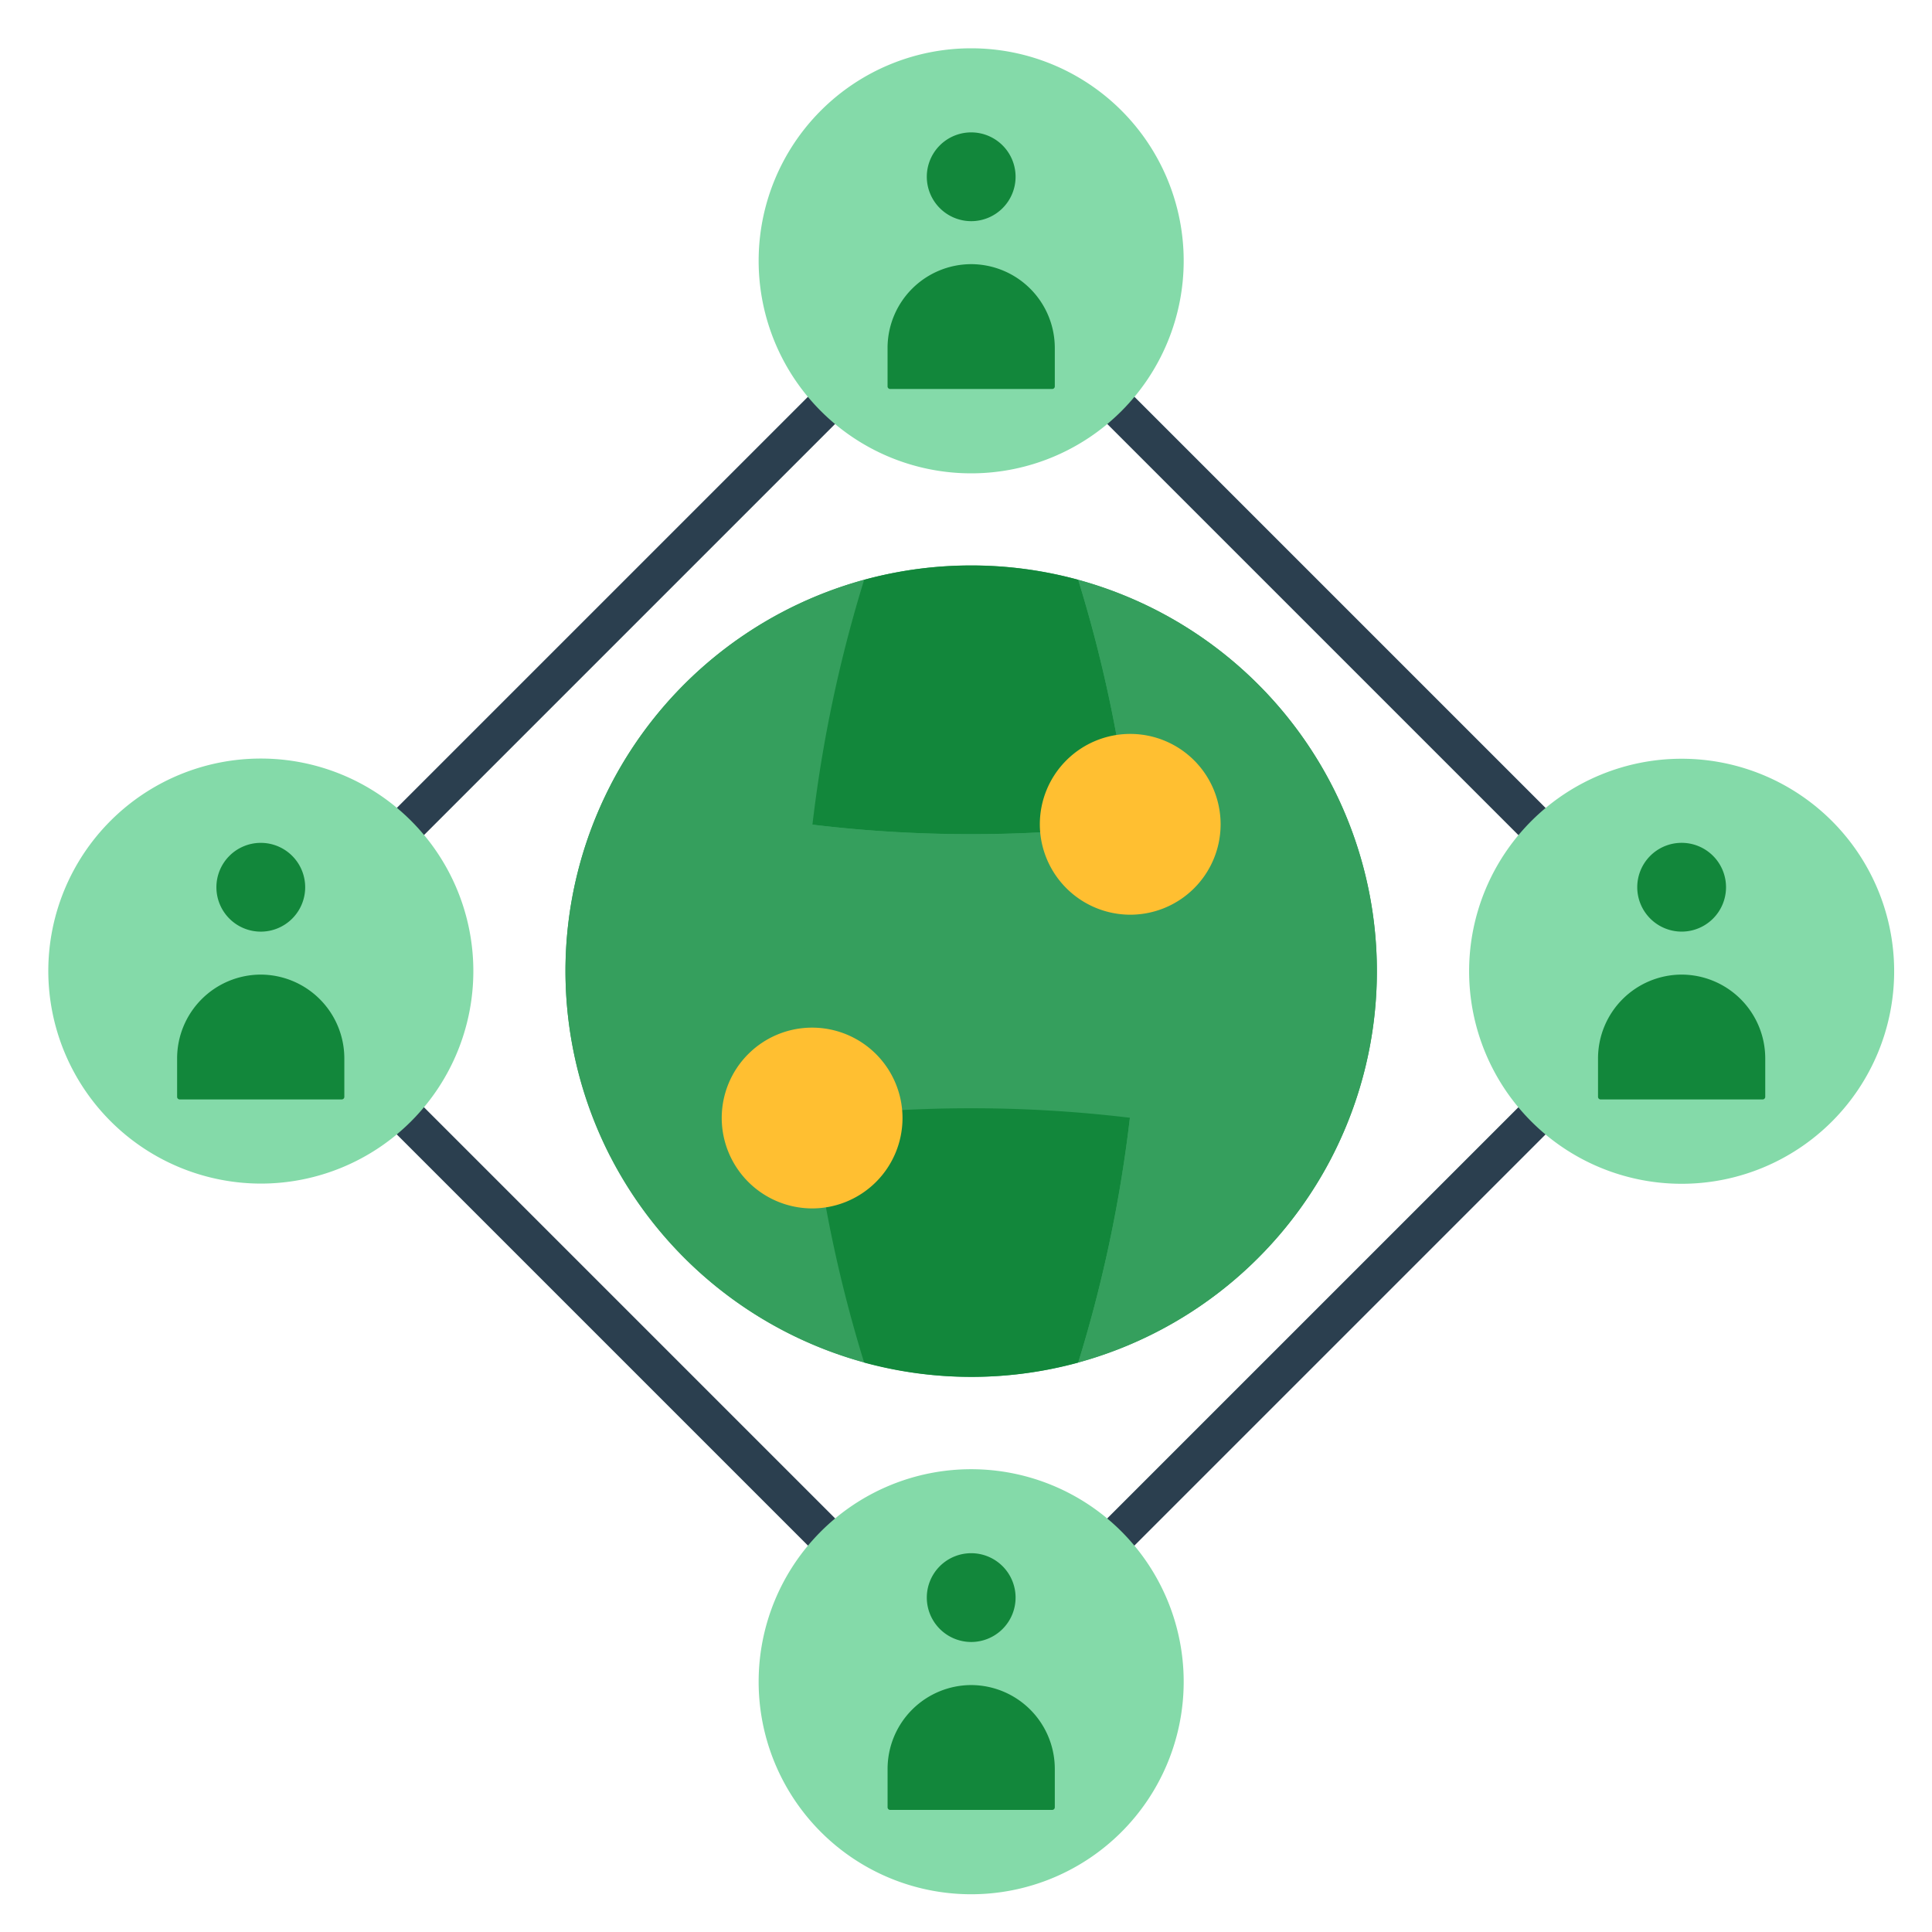 <svg xmlns="http://www.w3.org/2000/svg" width="80" height="80" viewBox="0 0 80 80"><g data-name="Group 56"><path data-name="Rectangle 30" fill="none" d="M0 0h80v80H0z"/><g data-name="Group 219"><g data-name="Group 220" fill-rule="evenodd"><path data-name="Path 304" d="M40.777 10.233l29.418 29.419a.8.8 0 010 1.126L40.777 70.195a.8.8 0 01-1.126 0L10.233 40.777a.8.8 0 010-1.126l29.419-29.418a.8.8 0 011.126 0m27.73 29.981L40.214 11.921 11.921 40.214l28.293 28.293z" fill="#2b3f4f"/><path data-name="Path 305" d="M10.8 49.01a8.8 8.8 0 10-8.8-8.8 8.813 8.813 0 008.8 8.8" fill="#84daa9"/><path data-name="Path 306" d="M10.796 40.356a3.472 3.472 0 013.462 3.462v1.6a.107.107 0 01-.107.107h-6.71a.107.107 0 01-.107-.107v-1.6a3.472 3.472 0 013.462-3.462" fill="#12873b"/><path data-name="Path 307" d="M10.799 34.901a1.838 1.838 0 11-1.838 1.838 1.838 1.838 0 011.838-1.838" fill="#12873b"/><path data-name="Path 308" d="M69.633 31.418a8.8 8.8 0 11-8.8 8.8 8.8 8.8 0 018.8-8.8" fill="#84daa9"/><path data-name="Path 309" d="M69.633 40.356a3.472 3.472 0 013.462 3.462v1.6a.107.107 0 01-.107.107h-6.71a.107.107 0 01-.107-.107v-1.6a3.472 3.472 0 013.462-3.462" fill="#12873b"/><path data-name="Path 310" d="M69.633 38.576a1.838 1.838 0 10-1.838-1.838 1.841 1.841 0 001.838 1.838" fill="#12873b"/><path data-name="Path 311" d="M40.214 2a8.8 8.8 0 11-8.8 8.8 8.8 8.8 0 018.8-8.8" fill="#84daa9"/><path data-name="Path 312" d="M40.215 10.938a3.472 3.472 0 013.462 3.462V16a.107.107 0 01-.107.107h-6.711a.107.107 0 01-.107-.107v-1.6a3.472 3.472 0 013.462-3.462" fill="#12873b"/><path data-name="Path 313" d="M40.215 9.158a1.838 1.838 0 10-1.838-1.838 1.841 1.841 0 001.838 1.838" fill="#12873b"/><path data-name="Path 314" d="M40.214 60.837a8.8 8.8 0 11-8.8 8.8 8.8 8.8 0 018.8-8.8" fill="#84daa9"/><path data-name="Path 315" d="M40.215 69.775a3.472 3.472 0 013.462 3.462v1.6a.107.107 0 01-.107.107h-6.71a.107.107 0 01-.107-.107v-1.6a3.472 3.472 0 013.462-3.462" fill="#12873b"/><path data-name="Path 316" d="M40.215 67.991a1.838 1.838 0 10-1.838-1.838 1.841 1.841 0 001.838 1.838" fill="#12873b"/><path data-name="Path 317" d="M40.214 57.013a16.8 16.8 0 10-16.8-16.8 16.831 16.831 0 0016.8 16.8" fill="#359f5d"/><path data-name="Path 318" d="M55.145 32.509a58.153 58.153 0 01-8.358 1.637 52.926 52.926 0 010 12.137 58.13 58.13 0 018.358 1.637 16.83 16.83 0 000-15.412" fill="#359f5d"/><path data-name="Path 319" d="M25.284 32.509a58.158 58.158 0 008.358 1.637 56.443 56.443 0 012.141-10.139 16.838 16.838 0 00-10.5 8.5" fill="#359f5d"/><path data-name="Path 320" d="M35.783 24.007a56.423 56.423 0 00-2.141 10.139 55.067 55.067 0 0013.144 0 56.43 56.43 0 00-2.141-10.139 16.813 16.813 0 00-4.313-.59h-.119a16.809 16.809 0 00-4.431.591" fill="#12873b"/><path data-name="Path 321" d="M44.646 24.007a56.424 56.424 0 012.141 10.139 58.155 58.155 0 008.358-1.637 16.838 16.838 0 00-10.5-8.5" fill="#359f5d"/><path data-name="Path 322" d="M46.787 46.286a52.926 52.926 0 000-12.137 55.068 55.068 0 01-13.145 0 52.922 52.922 0 000 12.137 55.068 55.068 0 0113.145 0" fill="#359f5d"/><path data-name="Path 323" d="M33.642 46.283a52.9 52.9 0 010-12.137 58.153 58.153 0 01-8.358-1.637 16.83 16.83 0 000 15.412 58.13 58.13 0 018.358-1.637" fill="#359f5d"/><path data-name="Path 324" d="M33.642 46.281a58.126 58.126 0 00-8.358 1.637 16.839 16.839 0 0010.5 8.5 56.425 56.425 0 01-2.141-10.139" fill="#359f5d"/><path data-name="Path 325" d="M33.642 46.283a56.426 56.426 0 002.141 10.139 16.82 16.82 0 004.431.591h.119a16.81 16.81 0 004.313-.59 56.408 56.408 0 002.141-10.139 55.07 55.07 0 00-13.145 0" fill="#12873b"/><path data-name="Path 326" d="M46.787 46.281a56.441 56.441 0 01-2.141 10.139 16.839 16.839 0 0010.5-8.5 58.131 58.131 0 00-8.358-1.637" fill="#359f5d"/><path data-name="Path 327" d="M46.8 37.876a3.743 3.743 0 10-3.743-3.743 3.75 3.75 0 003.743 3.743" fill="#ffbf31"/><path data-name="Path 328" d="M33.628 50.038a3.743 3.743 0 10-3.743-3.743 3.75 3.75 0 003.743 3.743" fill="#ffbf31"/></g></g></g></svg>